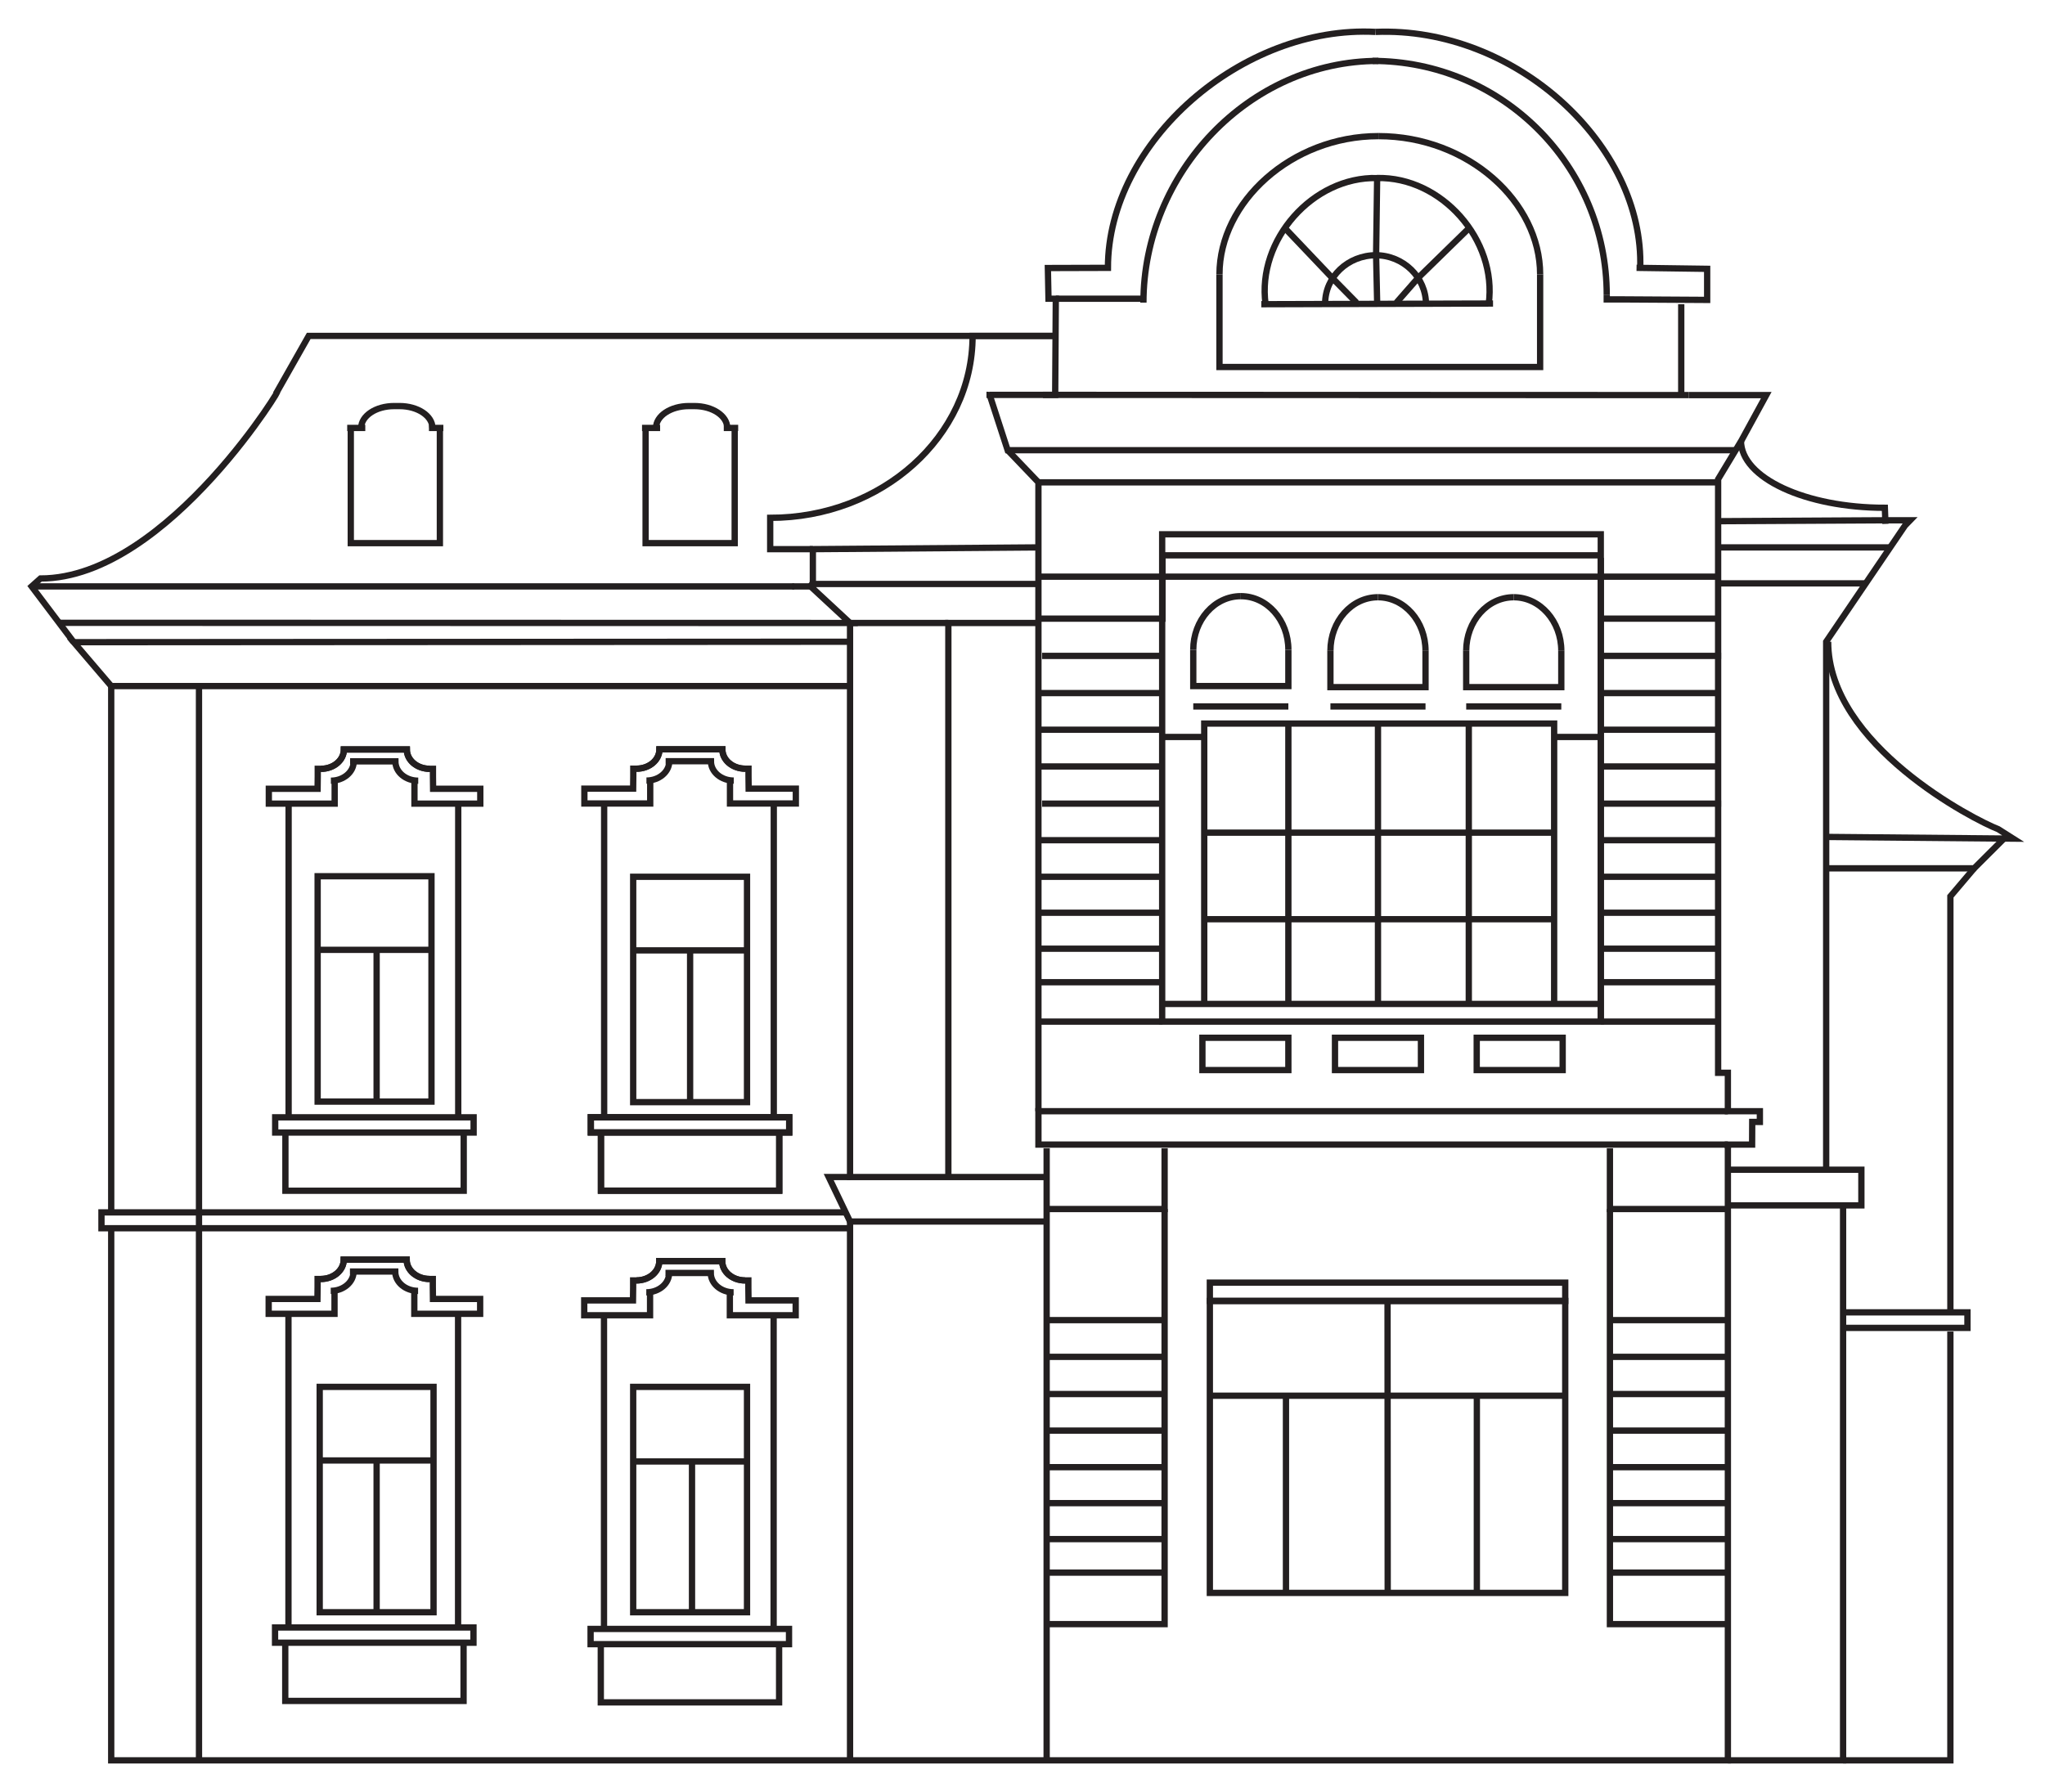 <?xml version="1.0" encoding="UTF-8" standalone="no"?>
<!DOCTYPE svg PUBLIC "-//W3C//DTD SVG 1.1//EN" "http://www.w3.org/Graphics/SVG/1.1/DTD/svg11.dtd">
<svg xmlns="http://www.w3.org/2000/svg" xmlns:xlink="http://www.w3.org/1999/xlink" xmlns:serif="http://www.serif.com/" width="100%" height="100%" viewBox="0 0 5418 4749" version="1.1" xml:space="preserve" style="fill-rule:evenodd;clip-rule:evenodd;stroke-miterlimit:10;"><path d="M4577.81,3032.84l-0,1631.62l-4283.18,-0l-0,-1409.96" style="fill:none;fill-rule:nonzero;stroke:#231f20;stroke-width:16.67px;"/><path d="M4345.54,711.177c11.322,-325.191 -329.731,-641.788 -701.411,-626.641" style="fill:none;fill-rule:nonzero;stroke:#231f20;stroke-width:16.67px;"/><path d="M2621.41,1046.31l174.199,0l1.632,-254.782l-19.381,-0l-1.632,-81.349l159.102,-0.459c-0,-334.78 356.915,-643.548 708.805,-625.187" style="fill:none;fill-rule:nonzero;stroke:#231f20;stroke-width:16.67px;"/><path d="M4474.45,1046.88l205.106,-0l-66.201,121.13l-61.381,101.75l-0,1572.91l25.832,-0l0,101.749l84.792,0l-0,28.383l-20.274,0l-0.306,60.03l-64.212,0l0,9.69" style="fill:none;fill-rule:nonzero;stroke:#231f20;stroke-width:16.67px;"/><path d="M3341.69,806.067l613.942,-1.811" style="fill:none;fill-rule:nonzero;stroke:#231f20;stroke-width:16.67px;"/><path d="M3944.12,806.067c23.41,-170.399 -125.186,-338.35 -295.559,-334.321" style="fill:none;fill-rule:nonzero;stroke:#231f20;stroke-width:16.67px;"/><path d="M3777.96,806.067c0,-70.74 -59.188,-129.801 -133.83,-129.801" style="fill:none;fill-rule:nonzero;stroke:#231f20;stroke-width:16.67px;"/><path d="M3648.67,804.254l-2.857,-127.991c-74.642,0 -135.028,57.251 -135.028,127.991" style="fill:none;fill-rule:nonzero;stroke:#231f20;stroke-width:16.67px;"/><path d="M3593.89,801.933l-61.968,-63.09l-124.165,-130.617" style="fill:none;fill-rule:nonzero;stroke:#231f20;stroke-width:16.67px;"/><path d="M3699.66,801.933l57.352,-65.461l135.743,-132.632" style="fill:none;fill-rule:nonzero;stroke:#231f20;stroke-width:16.67px;"/><path d="M3645.82,676.258l2.754,-204.494c-170.399,-4.054 -318.994,163.922 -295.559,334.295" style="fill:none;fill-rule:nonzero;stroke:#231f20;stroke-width:16.67px;"/><path d="M4599.18,1192.87l-1929.55,0l-47.483,-145.994l-6.248,-0.561l-2.371,-0" style="fill:none;fill-rule:nonzero;stroke:#231f20;stroke-width:16.67px;"/><path d="M4995.31,1388.19l-1.606,-42.689c-210.691,0 -381.166,-79.41 -381.166,-177.513" style="fill:none;fill-rule:nonzero;stroke:#231f20;stroke-width:16.67px;"/><path d="M4551.16,1381.03l442.522,-2.423l67.043,0l-13.72,14.128l-208.752,307.672l-0,1399.05" style="fill:none;fill-rule:nonzero;stroke:#231f20;stroke-width:16.67px;"/><path d="M4577.81,3099.47l353.701,-0l0,94.482l-353.701,-0" style="fill:none;fill-rule:nonzero;stroke:#231f20;stroke-width:16.67px;"/><path d="M4577.81,4664.47l305.249,0l-0,-1470.53" style="fill:none;fill-rule:nonzero;stroke:#231f20;stroke-width:16.67px;"/><path d="M4838.24,2217.64l495.411,4.514l-39.578,-25.093c-61.253,-23.334 -450.58,-222.141 -450.58,-496.636" style="fill:none;fill-rule:nonzero;stroke:#231f20;stroke-width:16.67px;"/><path d="M4838.24,2300.81l392.055,0l79.13,-78.901" style="fill:none;fill-rule:nonzero;stroke:#231f20;stroke-width:16.67px;"/><path d="M5230.3,2300.81l-62.988,74.285l0,1102.29" style="fill:none;fill-rule:nonzero;stroke:#231f20;stroke-width:16.67px;"/><path d="M4883.06,3477.39l329.475,0l0,41.185l-329.475,-0" style="fill:none;fill-rule:nonzero;stroke:#231f20;stroke-width:16.67px;"/><path d="M5167.31,3528.27l0,1136.21l-284.261,-0" style="fill:none;fill-rule:nonzero;stroke:#231f20;stroke-width:16.67px;"/><path d="M4577.81,2944.42l-1826.62,-0l-0,88.413l1826.62,-0" style="fill:none;fill-rule:nonzero;stroke:#231f20;stroke-width:16.67px;"/><rect x="3079.04" y="1415.74" width="1162.04" height="1291.25" style="fill:none;stroke:#231f20;stroke-width:16.67px;"/><path d="M3413.37,2660.17l-0,-742.926" style="fill:none;fill-rule:nonzero;stroke:#231f20;stroke-width:16.67px;"/><path d="M3650.78,2660.17l0,-742.926" style="fill:none;fill-rule:nonzero;stroke:#231f20;stroke-width:16.67px;"/><path d="M3891.41,2660.17l-0,-742.926" style="fill:none;fill-rule:nonzero;stroke:#231f20;stroke-width:16.67px;"/><path d="M4117.53,2660.17l0,-742.926l-927.044,0l-0,742.926" style="fill:none;fill-rule:nonzero;stroke:#231f20;stroke-width:16.67px;"/><path d="M3190.47,2206.33l927.045,0" style="fill:none;fill-rule:nonzero;stroke:#231f20;stroke-width:16.67px;"/><path d="M3190.47,2435.67l927.045,-0" style="fill:none;fill-rule:nonzero;stroke:#231f20;stroke-width:16.67px;"/><path d="M3079.03,2660.17l1162.04,0" style="fill:none;fill-rule:nonzero;stroke:#231f20;stroke-width:16.67px;"/><rect x="3185.64" y="2749.81" width="227.726" height="85.607" style="fill:none;stroke:#231f20;stroke-width:16.67px;"/><rect x="3536.92" y="2749.81" width="227.726" height="85.607" style="fill:none;stroke:#231f20;stroke-width:16.67px;"/><rect x="3912.4" y="2749.81" width="227.726" height="85.607" style="fill:none;stroke:#231f20;stroke-width:16.67px;"/><path d="M2763.28,1046.31l1711.15,0.561" style="fill:none;fill-rule:nonzero;stroke:#231f20;stroke-width:16.67px;"/><path d="M2751.18,2944.42l-0,-1666.32l-81.528,-85.225" style="fill:none;fill-rule:nonzero;stroke:#231f20;stroke-width:16.67px;"/><path d="M2751.18,1278.1l1799.98,0" style="fill:none;fill-rule:nonzero;stroke:#231f20;stroke-width:16.67px;"/><path d="M2797.23,791.531l232.571,0" style="fill:none;fill-rule:nonzero;stroke:#231f20;stroke-width:16.67px;"/><path d="M3029.39,801.933c-0,-343.016 279.57,-640.564 622.586,-640.564" style="fill:none;fill-rule:nonzero;stroke:#231f20;stroke-width:16.67px;"/><path d="M4256.86,781.968l0,11.348l38.354,0l227.7,1.352l0,-82.369l-187.051,-2.601" style="fill:none;fill-rule:nonzero;stroke:#231f20;stroke-width:16.67px;"/><path d="M3230.87,726.929l-0,245.5l849.521,0l0,-245.5" style="fill:none;fill-rule:nonzero;stroke:#231f20;stroke-width:16.67px;"/><path d="M4080.4,726.929c-0,-191.029 -189.729,-366.222 -428.42,-366.222" style="fill:none;fill-rule:nonzero;stroke:#231f20;stroke-width:16.67px;"/><path d="M3230.87,726.929c-0,-191.029 190.239,-366.222 421.101,-366.222" style="fill:none;fill-rule:nonzero;stroke:#231f20;stroke-width:16.67px;"/><path d="M4256.86,781.968c0,-343.016 -277.58,-620.597 -620.597,-620.597" style="fill:none;fill-rule:nonzero;stroke:#231f20;stroke-width:16.67px;"/><path d="M2772.97,3042.54l-0,1621.93" style="fill:none;fill-rule:nonzero;stroke:#231f20;stroke-width:16.67px;"/><path d="M2796.6,890.048l-219.845,-0c-0,266.487 -239.839,482.1 -536.214,482.1l0,82.98l113.047,0" style="fill:none;fill-rule:nonzero;stroke:#231f20;stroke-width:16.67px;"/><path d="M2772.97,3118.85l-520.862,-0l0,-1468.1l260.444,-0" style="fill:none;fill-rule:nonzero;stroke:#231f20;stroke-width:16.67px;"/><path d="M2512.54,3118.85l0,-1468.1l238.64,-0" style="fill:none;fill-rule:nonzero;stroke:#231f20;stroke-width:16.67px;"/><path d="M2252.11,3118.85l-56.536,-0l56.536,117.892l520.862,-0" style="fill:none;fill-rule:nonzero;stroke:#231f20;stroke-width:16.67px;"/><path d="M2252.11,3236.75l0,1427.71" style="fill:none;fill-rule:nonzero;stroke:#231f20;stroke-width:16.67px;"/><path d="M2252.11,3254.51l-1983.3,0l0,-42l1971.68,-0" style="fill:none;fill-rule:nonzero;stroke:#231f20;stroke-width:16.67px;"/><path d="M294.644,3212.53l-0,-1394.61l1957.47,0" style="fill:none;fill-rule:nonzero;stroke:#231f20;stroke-width:16.67px;"/><path d="M294.644,1817.91l-99.327,-116.285l2056.8,-1.199" style="fill:none;fill-rule:nonzero;stroke:#231f20;stroke-width:16.67px;"/><path d="M195.317,1701.62l-111.568,-147.779l23.538,-20.988c341.92,0 663.796,-548.888 623.427,-488.96l87.214,-153.848l1984.12,-0" style="fill:none;fill-rule:nonzero;stroke:#231f20;stroke-width:16.67px;"/><path d="M83.764,1553.84l2020.56,-0" style="fill:none;fill-rule:nonzero;stroke:#231f20;stroke-width:16.67px;"/><path d="M2098.68,1553.84l54.904,-0" style="fill:none;fill-rule:nonzero;stroke:#231f20;stroke-width:16.67px;"/><path d="M2153.59,1560.31l-0,-12.929l597.595,-0" style="fill:none;fill-rule:nonzero;stroke:#231f20;stroke-width:16.67px;"/><path d="M2153.59,1547.38l-0,-92.264l597.595,-4.641" style="fill:none;fill-rule:nonzero;stroke:#231f20;stroke-width:16.67px;"/><path d="M2140.67,1547.38l111.44,103.356l-2095.56,-0.459" style="fill:none;fill-rule:nonzero;stroke:#231f20;stroke-width:16.67px;"/><path d="M4551.97,1545.77l391.188,-0" style="fill:none;fill-rule:nonzero;stroke:#231f20;stroke-width:16.67px;"/><path d="M4551.97,1450.48l455.859,-0" style="fill:none;fill-rule:nonzero;stroke:#231f20;stroke-width:16.67px;"/><path d="M3413.37,1721.81l-0,96.088l-251.952,0l-0,-96.088" style="fill:none;fill-rule:nonzero;stroke:#231f20;stroke-width:16.67px;"/><path d="M3161.41,1721.81c0,-78.569 56.332,-142.118 125.976,-142.118" style="fill:none;fill-rule:nonzero;stroke:#231f20;stroke-width:16.67px;"/><path d="M3413.37,1721.81c-0,-78.569 -56.333,-142.118 -125.976,-142.118" style="fill:none;fill-rule:nonzero;stroke:#231f20;stroke-width:16.67px;"/><path d="M3776.76,1724.64l-0,96.089l-251.952,-0l0,-96.089" style="fill:none;fill-rule:nonzero;stroke:#231f20;stroke-width:16.67px;"/><path d="M3524.8,1724.64c0,-78.569 56.332,-142.118 125.976,-142.118" style="fill:none;fill-rule:nonzero;stroke:#231f20;stroke-width:16.67px;"/><path d="M3776.76,1724.64c-0,-78.569 -56.332,-142.118 -125.976,-142.118" style="fill:none;fill-rule:nonzero;stroke:#231f20;stroke-width:16.67px;"/><path d="M4136.49,1724.64l-0,96.089l-251.952,-0l-0,-96.089" style="fill:none;fill-rule:nonzero;stroke:#231f20;stroke-width:16.67px;"/><path d="M3884.54,1724.64c-0,-78.569 56.332,-142.118 125.976,-142.118" style="fill:none;fill-rule:nonzero;stroke:#231f20;stroke-width:16.67px;"/><path d="M4136.49,1724.64c-0,-78.569 -56.333,-142.118 -125.976,-142.118" style="fill:none;fill-rule:nonzero;stroke:#231f20;stroke-width:16.67px;"/><rect x="3205.35" y="3447.14" width="941.58" height="773.63" style="fill:none;stroke:#231f20;stroke-width:16.67px;"/><path d="M3676.14,3447.14l0.408,773.629l-0.408,-773.629Z" style="fill:none;fill-rule:nonzero;stroke:#231f20;stroke-width:16.67px;"/><path d="M3201.91,3698.28l948.44,-0" style="fill:none;fill-rule:nonzero;stroke:#231f20;stroke-width:16.67px;"/><path d="M3407.03,4220.77l-0,-522.494" style="fill:none;fill-rule:nonzero;stroke:#231f20;stroke-width:16.67px;"/><path d="M3912.74,4220.77l-0,-522.494" style="fill:none;fill-rule:nonzero;stroke:#231f20;stroke-width:16.67px;"/><rect x="3205.35" y="3398.66" width="941.58" height="48.452" style="fill:none;stroke:#231f20;stroke-width:16.67px;"/><path d="M4265.3,3042.54l-0,161.091l312.517,-0" style="fill:none;fill-rule:nonzero;stroke:#231f20;stroke-width:16.67px;"/><path d="M3085.49,3042.54l0,161.091l-312.517,-0" style="fill:none;fill-rule:nonzero;stroke:#231f20;stroke-width:16.67px;"/><path d="M4265.3,3203.64l-0,1099.87l312.517,-0" style="fill:none;fill-rule:nonzero;stroke:#231f20;stroke-width:16.67px;"/><path d="M4265.3,3497.99l312.517,0" style="fill:none;fill-rule:nonzero;stroke:#231f20;stroke-width:16.67px;"/><path d="M4265.3,3595.3l312.517,0" style="fill:none;fill-rule:nonzero;stroke:#231f20;stroke-width:16.67px;"/><path d="M4271.75,3693.82l312.518,0" style="fill:none;fill-rule:nonzero;stroke:#231f20;stroke-width:16.67px;"/><path d="M4265.3,3790.72l312.517,-0" style="fill:none;fill-rule:nonzero;stroke:#231f20;stroke-width:16.67px;"/><path d="M4265.3,3887.63l312.517,0" style="fill:none;fill-rule:nonzero;stroke:#231f20;stroke-width:16.67px;"/><path d="M4265.3,3982.92l312.517,0" style="fill:none;fill-rule:nonzero;stroke:#231f20;stroke-width:16.67px;"/><path d="M4265.3,4078.21l312.517,-0" style="fill:none;fill-rule:nonzero;stroke:#231f20;stroke-width:16.67px;"/><path d="M4265.3,4167.03l312.517,0" style="fill:none;fill-rule:nonzero;stroke:#231f20;stroke-width:16.67px;"/><path d="M3085.49,3203.64l0,1099.87l-312.517,-0" style="fill:none;fill-rule:nonzero;stroke:#231f20;stroke-width:16.67px;"/><path d="M3085.49,3497.99l-312.517,0" style="fill:none;fill-rule:nonzero;stroke:#231f20;stroke-width:16.67px;"/><path d="M3085.49,3595.3l-312.517,0" style="fill:none;fill-rule:nonzero;stroke:#231f20;stroke-width:16.67px;"/><path d="M3079.03,3693.82l-312.517,0" style="fill:none;fill-rule:nonzero;stroke:#231f20;stroke-width:16.67px;"/><path d="M3085.49,3790.72l-312.517,-0" style="fill:none;fill-rule:nonzero;stroke:#231f20;stroke-width:16.67px;"/><path d="M3085.49,3887.63l-312.517,0" style="fill:none;fill-rule:nonzero;stroke:#231f20;stroke-width:16.67px;"/><path d="M3085.49,3982.92l-312.517,0" style="fill:none;fill-rule:nonzero;stroke:#231f20;stroke-width:16.67px;"/><path d="M3085.49,4078.21l-312.517,-0" style="fill:none;fill-rule:nonzero;stroke:#231f20;stroke-width:16.67px;"/><path d="M3085.49,4167.03l-312.517,0" style="fill:none;fill-rule:nonzero;stroke:#231f20;stroke-width:16.67px;"/><path d="M4241.07,1478.14l-0,161.091l312.517,0" style="fill:none;fill-rule:nonzero;stroke:#231f20;stroke-width:16.67px;"/><path d="M4241.07,1639.24l-0,1067.76" style="fill:none;fill-rule:nonzero;stroke:#231f20;stroke-width:16.67px;"/><path d="M4241.07,1933.58l312.517,0" style="fill:none;fill-rule:nonzero;stroke:#231f20;stroke-width:16.67px;"/><path d="M4241.07,1836.48l312.517,-0" style="fill:none;fill-rule:nonzero;stroke:#231f20;stroke-width:16.67px;"/><path d="M4247.52,1737.96l312.517,-0" style="fill:none;fill-rule:nonzero;stroke:#231f20;stroke-width:16.67px;"/><path d="M4241.07,2030.9l312.517,0" style="fill:none;fill-rule:nonzero;stroke:#231f20;stroke-width:16.67px;"/><path d="M4247.52,2129.42l312.517,-0" style="fill:none;fill-rule:nonzero;stroke:#231f20;stroke-width:16.67px;"/><path d="M4241.07,2226.32l312.517,-0" style="fill:none;fill-rule:nonzero;stroke:#231f20;stroke-width:16.67px;"/><path d="M4241.07,2323.23l312.517,0" style="fill:none;fill-rule:nonzero;stroke:#231f20;stroke-width:16.67px;"/><path d="M4241.07,2418.51l312.517,0" style="fill:none;fill-rule:nonzero;stroke:#231f20;stroke-width:16.67px;"/><path d="M4241.07,2513.81l312.517,0" style="fill:none;fill-rule:nonzero;stroke:#231f20;stroke-width:16.67px;"/><path d="M4241.07,2602.63l312.517,0" style="fill:none;fill-rule:nonzero;stroke:#231f20;stroke-width:16.67px;"/><path d="M4241.07,2707.01l312.517,-0" style="fill:none;fill-rule:nonzero;stroke:#231f20;stroke-width:16.67px;"/><path d="M2751.18,1639.24l328.659,-0l0,-161.091" style="fill:none;fill-rule:nonzero;stroke:#231f20;stroke-width:16.67px;"/><path d="M3079.83,1933.58l-328.66,0" style="fill:none;fill-rule:nonzero;stroke:#231f20;stroke-width:16.67px;"/><path d="M3079.83,1836.48l-328.66,-0" style="fill:none;fill-rule:nonzero;stroke:#231f20;stroke-width:16.67px;"/><path d="M3073.38,1737.96l-312.517,-0" style="fill:none;fill-rule:nonzero;stroke:#231f20;stroke-width:16.67px;"/><path d="M2751.18,1528.01l1802.4,-0" style="fill:none;fill-rule:nonzero;stroke:#231f20;stroke-width:16.67px;"/><path d="M3079.83,2030.9l-328.66,0" style="fill:none;fill-rule:nonzero;stroke:#231f20;stroke-width:16.67px;"/><path d="M3073.38,2129.42l-312.517,-0" style="fill:none;fill-rule:nonzero;stroke:#231f20;stroke-width:16.67px;"/><path d="M3079.83,2226.32l-331.898,-0" style="fill:none;fill-rule:nonzero;stroke:#231f20;stroke-width:16.67px;"/><path d="M3079.83,2323.23l-328.66,0" style="fill:none;fill-rule:nonzero;stroke:#231f20;stroke-width:16.67px;"/><path d="M3079.83,2418.52l-328.66,-0" style="fill:none;fill-rule:nonzero;stroke:#231f20;stroke-width:16.67px;"/><path d="M3079.83,2513.82l-331.898,-0" style="fill:none;fill-rule:nonzero;stroke:#231f20;stroke-width:16.67px;"/><path d="M3079.83,2602.64l-328.66,0" style="fill:none;fill-rule:nonzero;stroke:#231f20;stroke-width:16.67px;"/><path d="M3079.83,2707.01l-328.66,-0" style="fill:none;fill-rule:nonzero;stroke:#231f20;stroke-width:16.67px;"/><path d="M3079.03,1952.77l111.44,0" style="fill:none;fill-rule:nonzero;stroke:#231f20;stroke-width:16.67px;"/><path d="M4123.57,1952.77l111.44,0" style="fill:none;fill-rule:nonzero;stroke:#231f20;stroke-width:16.67px;"/><path d="M3161.41,1871.89l251.952,0" style="fill:none;fill-rule:nonzero;stroke:#231f20;stroke-width:16.67px;"/><path d="M3524.8,1871.89l251.952,0" style="fill:none;fill-rule:nonzero;stroke:#231f20;stroke-width:16.67px;"/><path d="M3884.54,1871.89l251.952,0" style="fill:none;fill-rule:nonzero;stroke:#231f20;stroke-width:16.67px;"/><path d="M3079.83,1471.47l1161.25,0" style="fill:none;fill-rule:nonzero;stroke:#231f20;stroke-width:16.67px;"/><rect x="847" y="3674.84" width="301.603" height="597.161" style="fill:none;stroke:#231f20;stroke-width:16.67px;"/><path d="M847,3869.86l301.602,-0" style="fill:none;fill-rule:nonzero;stroke:#231f20;stroke-width:16.67px;"/><path d="M997.806,3869.86l0,402.153" style="fill:none;fill-rule:nonzero;stroke:#231f20;stroke-width:16.67px;"/><rect x="1677.55" y="3674.84" width="301.603" height="597.161" style="fill:none;stroke:#231f20;stroke-width:16.67px;"/><rect x="1677.55" y="2323.23" width="301.603" height="597.161" style="fill:none;stroke:#231f20;stroke-width:16.67px;"/><path d="M1677.55,2518.25l301.603,0" style="fill:none;fill-rule:nonzero;stroke:#231f20;stroke-width:16.67px;"/><path d="M1828.36,2518.25l-0,402.154" style="fill:none;fill-rule:nonzero;stroke:#231f20;stroke-width:16.67px;"/><rect x="841.542" y="2321.8" width="301.603" height="597.161" style="fill:none;stroke:#231f20;stroke-width:16.67px;"/><path d="M841.547,2516.83l301.603,0" style="fill:none;fill-rule:nonzero;stroke:#231f20;stroke-width:16.67px;"/><path d="M997.806,2518.25l0,402.154" style="fill:none;fill-rule:nonzero;stroke:#231f20;stroke-width:16.67px;"/><rect x="729.082" y="2960.58" width="525.707" height="40.368" style="fill:none;stroke:#231f20;stroke-width:16.67px;"/><rect x="1565.5" y="2960.58" width="525.707" height="40.368" style="fill:none;stroke:#231f20;stroke-width:16.67px;"/><path d="M756.152,3000.94l-0,154.231l472.409,-0l0,-154.231" style="fill:none;fill-rule:nonzero;stroke:#231f20;stroke-width:16.67px;"/><path d="M1592.15,3000.94l-0,154.231l472.409,-0l0,-154.231" style="fill:none;fill-rule:nonzero;stroke:#231f20;stroke-width:16.67px;"/><path d="M937.213,2017.37c-0,28.358 -27.083,51.283 -60.566,51.283" style="fill:none;fill-rule:nonzero;stroke:#231f20;stroke-width:16.67px;"/><path d="M927.522,2017.37l119.983,0c0,28.358 27.083,51.283 60.566,51.283" style="fill:none;fill-rule:nonzero;stroke:#231f20;stroke-width:16.67px;"/><path d="M1138.35,2037.15c-33.483,-0 -60.566,-22.926 -60.566,-51.283l-166.65,-0c0,28.357 -27.082,51.283 -60.565,51.283l-8.747,-0l-0,19.789l-0.408,33.1l-129.189,0l-0,39.374l174.428,0l-0,-60.769" style="fill:none;fill-rule:nonzero;stroke:#231f20;stroke-width:16.67px;"/><path d="M850.547,2037.15c33.483,-0 60.565,-22.926 60.565,-51.283l166.65,-0c0,28.357 27.083,51.283 60.566,51.283l8.747,-0l-0,19.789l0.408,33.1l125.007,0l-0,39.374l-174.429,0l0,-60.769" style="fill:none;fill-rule:nonzero;stroke:#231f20;stroke-width:16.67px;"/><path d="M764.631,2960.57l-0,-831.16" style="fill:none;fill-rule:nonzero;stroke:#231f20;stroke-width:16.67px;"/><path d="M1214.02,2960.57l-0,-831.16" style="fill:none;fill-rule:nonzero;stroke:#231f20;stroke-width:16.67px;"/><rect x="728.7" y="4312.4" width="525.707" height="40.368" style="fill:none;stroke:#231f20;stroke-width:16.67px;"/><path d="M755.749,4352.77l-0,154.231l472.409,0l0,-154.231" style="fill:none;fill-rule:nonzero;stroke:#231f20;stroke-width:16.67px;"/><path d="M936.81,3369.19c-0,28.357 -27.083,51.283 -60.566,51.283" style="fill:none;fill-rule:nonzero;stroke:#231f20;stroke-width:16.67px;"/><path d="M927.119,3369.19l119.983,-0c0,28.357 27.083,51.283 60.566,51.283" style="fill:none;fill-rule:nonzero;stroke:#231f20;stroke-width:16.67px;"/><path d="M1137.94,3388.98c-33.483,0 -60.566,-22.925 -60.566,-51.283l-166.65,0c0,28.358 -27.082,51.283 -60.565,51.283l-8.747,0l-0,19.789l-0.408,33.101l-129.189,-0l-0,39.373l174.428,0l-0,-60.769" style="fill:none;fill-rule:nonzero;stroke:#231f20;stroke-width:16.67px;"/><path d="M850.144,3388.98c33.483,0 60.565,-22.925 60.565,-51.283l166.651,0c-0,28.358 27.082,51.283 60.565,51.283l8.747,0l-0,19.789l0.408,33.101l125.007,-0l-0,39.373l-174.429,0l0,-60.769" style="fill:none;fill-rule:nonzero;stroke:#231f20;stroke-width:16.67px;"/><path d="M764.228,4312.4l-0,-831.16" style="fill:none;fill-rule:nonzero;stroke:#231f20;stroke-width:16.67px;"/><path d="M1213.62,4312.4l0,-831.16" style="fill:none;fill-rule:nonzero;stroke:#231f20;stroke-width:16.67px;"/><path d="M1677.15,3872.5l301.602,-0" style="fill:none;fill-rule:nonzero;stroke:#231f20;stroke-width:16.67px;"/><path d="M1833.41,3873.92l0,402.154" style="fill:none;fill-rule:nonzero;stroke:#231f20;stroke-width:16.67px;"/><rect x="1564.7" y="4316.25" width="525.707" height="40.368" style="fill:none;stroke:#231f20;stroke-width:16.67px;"/><path d="M1591.75,4356.61l-0,154.231l472.409,0l0,-154.231" style="fill:none;fill-rule:nonzero;stroke:#231f20;stroke-width:16.67px;"/><path d="M1772.81,3373.03c-0,28.358 -27.083,51.283 -60.566,51.283" style="fill:none;fill-rule:nonzero;stroke:#231f20;stroke-width:16.67px;"/><path d="M1763.12,3373.03l119.983,0c0,28.358 27.083,51.283 60.566,51.283" style="fill:none;fill-rule:nonzero;stroke:#231f20;stroke-width:16.67px;"/><path d="M1973.95,3392.82c-33.483,0 -60.566,-22.925 -60.566,-51.283l-166.65,0c0,28.358 -27.082,51.283 -60.565,51.283l-8.747,0l-0,19.789l-0.408,33.101l-129.189,-0l-0,39.373l174.428,0l-0,-60.769" style="fill:none;fill-rule:nonzero;stroke:#231f20;stroke-width:16.67px;"/><path d="M1686.15,3392.82c33.483,0 60.565,-22.925 60.565,-51.283l166.651,0c-0,28.358 27.082,51.283 60.565,51.283l8.747,0l-0,19.789l0.408,33.101l125.007,-0l-0,39.373l-174.429,0l0,-60.769" style="fill:none;fill-rule:nonzero;stroke:#231f20;stroke-width:16.67px;"/><path d="M1600.23,4316.24l-0,-831.16" style="fill:none;fill-rule:nonzero;stroke:#231f20;stroke-width:16.67px;"/><path d="M2049.63,4316.24l-0,-831.16" style="fill:none;fill-rule:nonzero;stroke:#231f20;stroke-width:16.67px;"/><rect x="1565.09" y="2960.22" width="525.707" height="40.368" style="fill:none;stroke:#231f20;stroke-width:16.67px;"/><path d="M1592.15,3000.6l-0,154.231l472.409,-0l0,-154.231" style="fill:none;fill-rule:nonzero;stroke:#231f20;stroke-width:16.67px;"/><path d="M1773.22,2017.03c-0,28.358 -27.083,51.283 -60.566,51.283" style="fill:none;fill-rule:nonzero;stroke:#231f20;stroke-width:16.67px;"/><path d="M1763.53,2017.03l119.983,0c0,28.358 27.083,51.283 60.566,51.283" style="fill:none;fill-rule:nonzero;stroke:#231f20;stroke-width:16.67px;"/><path d="M1974.35,2036.81c-33.483,0 -60.566,-22.925 -60.566,-51.283l-166.65,0c0,28.358 -27.082,51.283 -60.565,51.283l-8.747,0l-0,19.789l-0.408,33.101l-129.189,-0l-0,39.373l174.428,0l-0,-60.769" style="fill:none;fill-rule:nonzero;stroke:#231f20;stroke-width:16.67px;"/><path d="M1686.55,2036.81c33.483,0 60.565,-22.925 60.565,-51.283l166.65,0c0,28.358 27.083,51.283 60.566,51.283l8.747,0l-0,19.789l0.408,33.101l125.007,-0l-0,39.373l-174.429,0l0,-60.769" style="fill:none;fill-rule:nonzero;stroke:#231f20;stroke-width:16.67px;"/><path d="M1600.63,2960.23l-0,-831.161" style="fill:none;fill-rule:nonzero;stroke:#231f20;stroke-width:16.67px;"/><path d="M2050.03,2960.23l-0,-831.161" style="fill:none;fill-rule:nonzero;stroke:#231f20;stroke-width:16.67px;"/><path d="M527.215,1817.91l-0,2846.57" style="fill:none;fill-rule:nonzero;stroke:#231f20;stroke-width:16.67px;"/><path d="M4454.26,806.067l0,240.247" style="fill:none;fill-rule:nonzero;stroke:#231f20;stroke-width:16.67px;"/><path d="M1165.4,1133.93l0,305.249l-236.039,0l0,-305.249" style="fill:none;fill-rule:nonzero;stroke:#231f20;stroke-width:16.67px;"/><path d="M1136.47,1133.93l38.176,0" style="fill:none;fill-rule:nonzero;stroke:#231f20;stroke-width:16.67px;"/><path d="M919.879,1133.93l47.917,0" style="fill:none;fill-rule:nonzero;stroke:#231f20;stroke-width:16.67px;"/><path d="M956.933,1133.93c-0,-32.029 38.966,-57.939 87.086,-57.939l14.587,0c48.146,0 87.112,25.91 87.112,57.939" style="fill:none;fill-rule:nonzero;stroke:#231f20;stroke-width:16.67px;"/><path d="M1946.48,1133.93l0,305.249l-236.039,0l0,-305.249" style="fill:none;fill-rule:nonzero;stroke:#231f20;stroke-width:16.67px;"/><path d="M1917.56,1133.93l38.175,0" style="fill:none;fill-rule:nonzero;stroke:#231f20;stroke-width:16.67px;"/><path d="M1700.97,1133.93l47.917,0" style="fill:none;fill-rule:nonzero;stroke:#231f20;stroke-width:16.67px;"/><path d="M1738.02,1133.93c0,-32.029 38.966,-57.939 87.087,-57.939l14.587,0c48.146,0 87.112,25.91 87.112,57.939" style="fill:none;fill-rule:nonzero;stroke:#231f20;stroke-width:16.67px;"/></svg>
